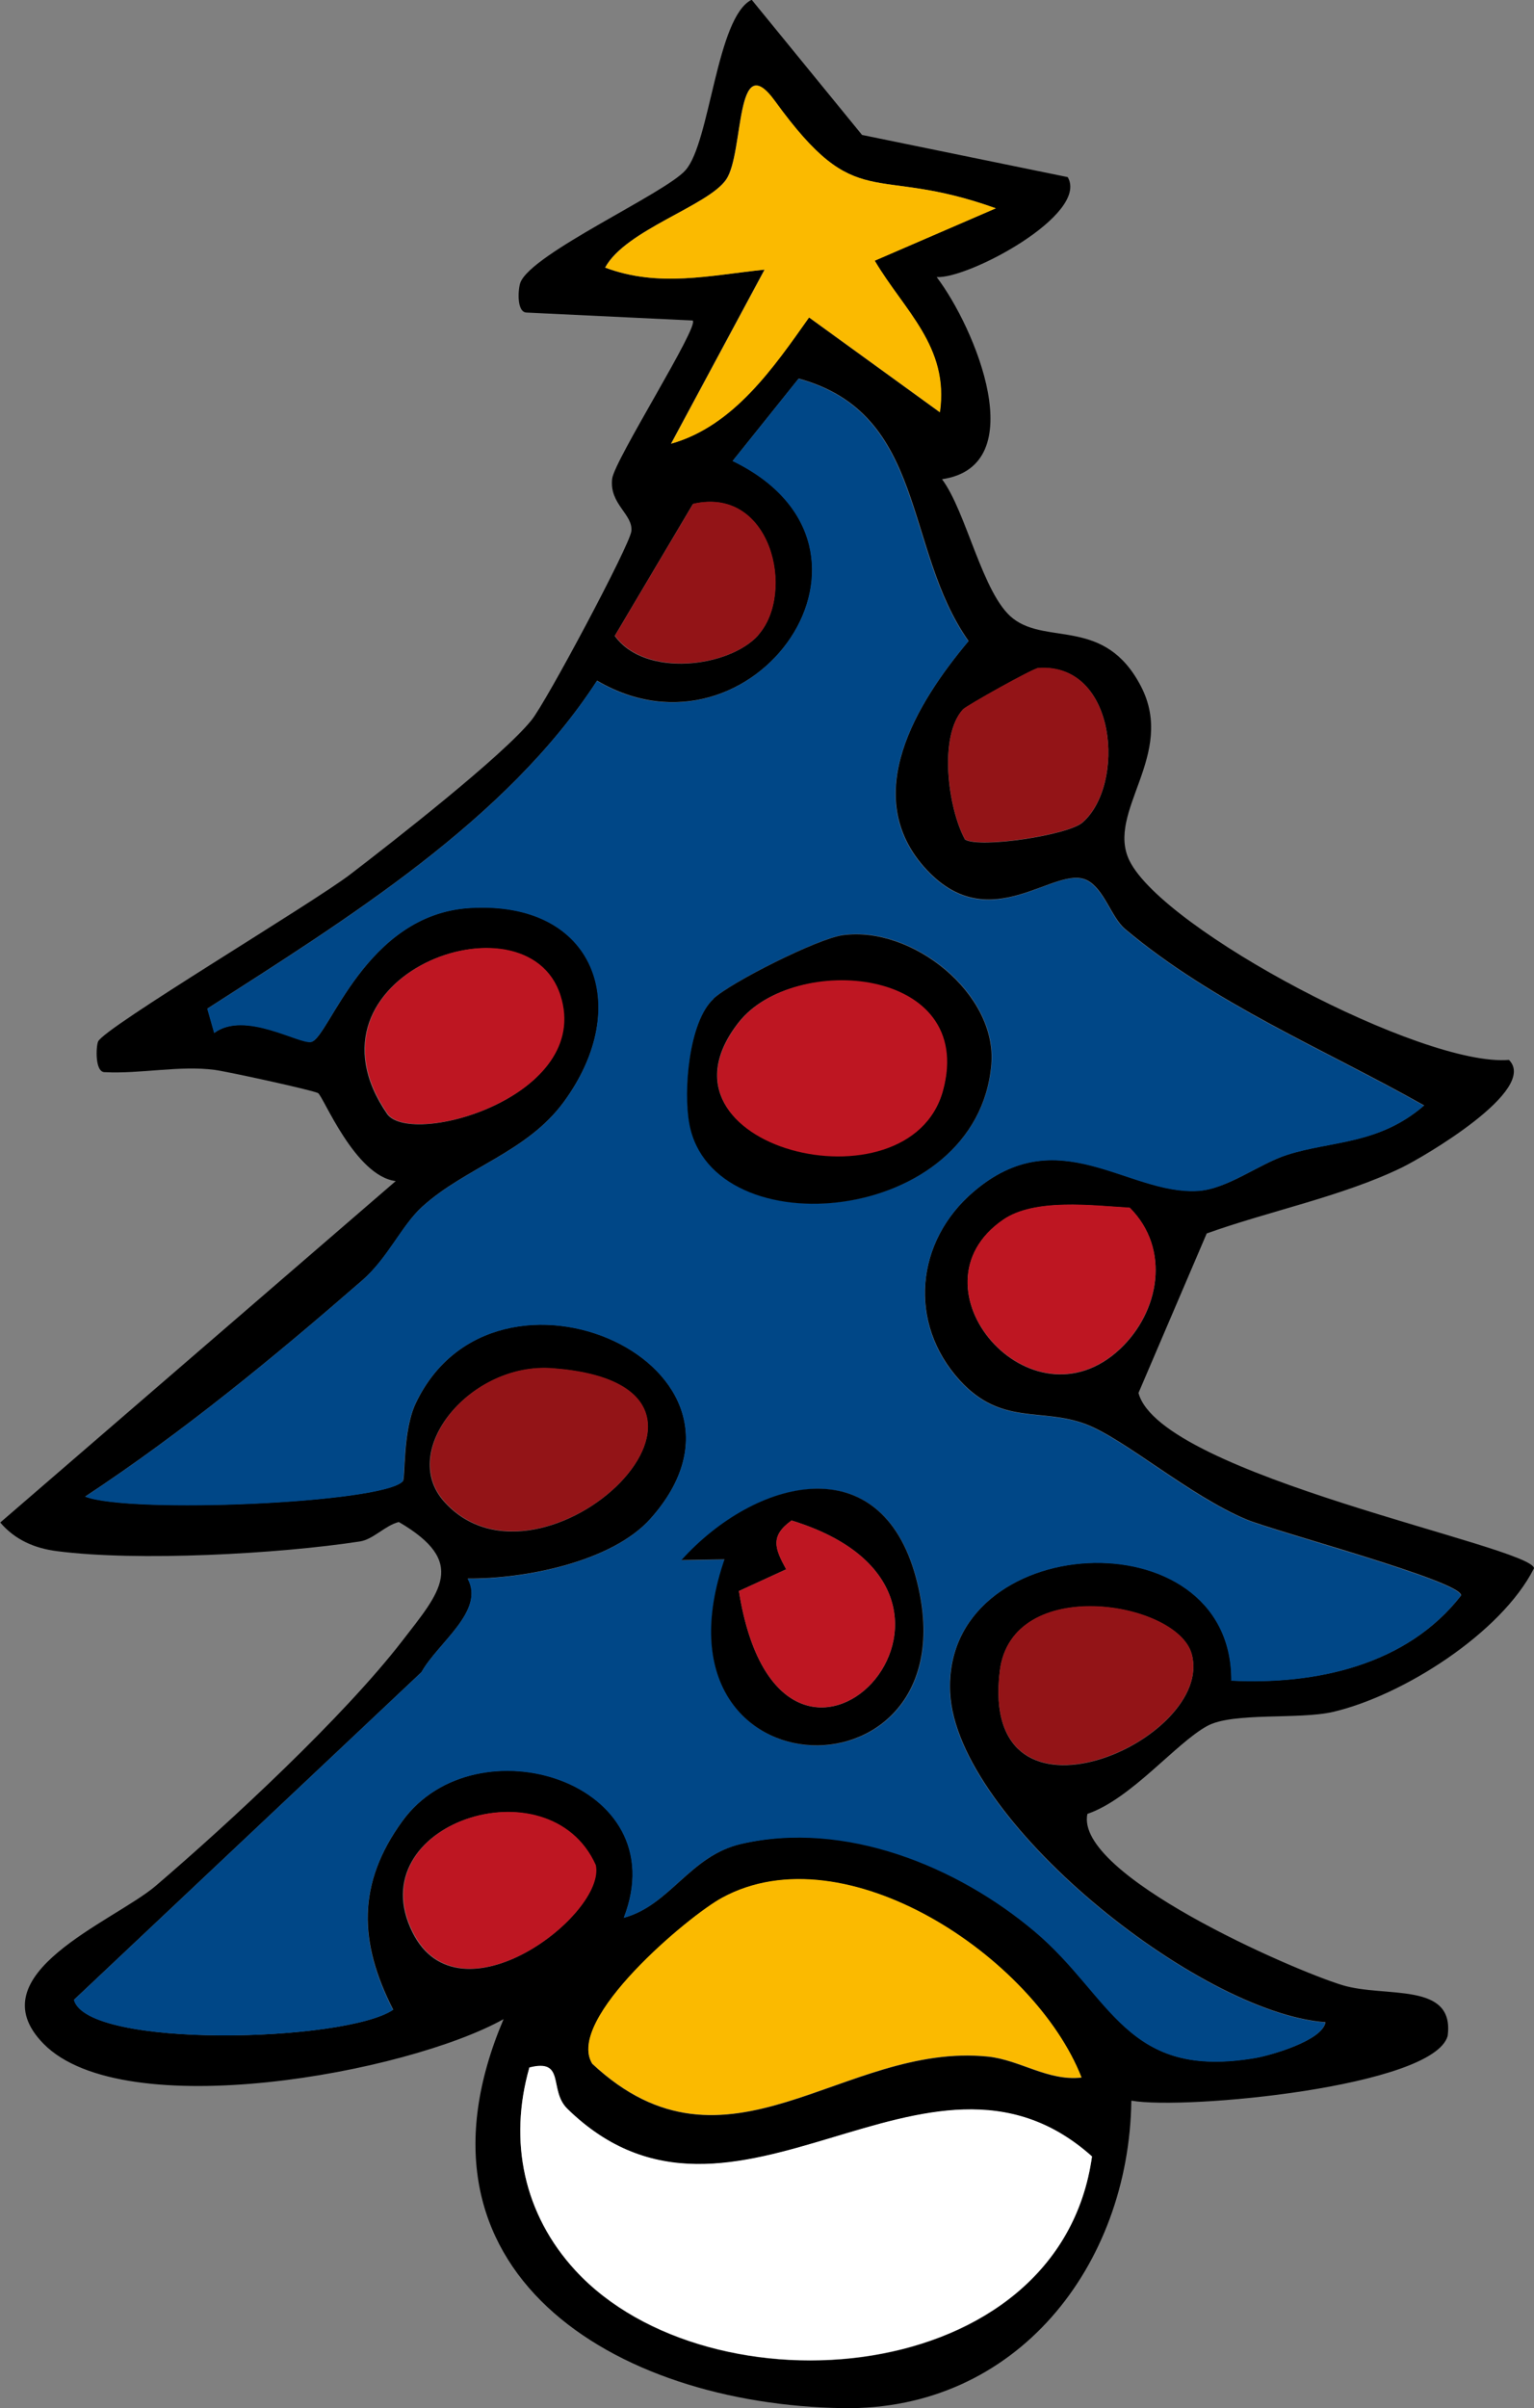 <?xml version="1.0" encoding="UTF-8"?> <svg xmlns="http://www.w3.org/2000/svg" id="Calque_2" data-name="Calque 2" viewBox="0 0 60.04 94.22"><rect x="0" y="0" width="60.04" height="94.22" fill="#808080" stroke="none"/><defs><style> .cls-1, .cls-2, .cls-3, .cls-4, .cls-5, .cls-6 { stroke-width: 0px; } .cls-2 { fill: #be1622; } .cls-3 { fill: #931417; } .cls-4 { fill: #fff; } .cls-5 { fill: #fbba00; } .cls-6 { fill: #004787; } </style></defs><g id="Calque_1-2" data-name="Calque 1"><g><path class="cls-1" d="m44.28,82.2c-.09,6.44-4.49,12.13-11.29,12.02-8.97-.14-17.47-5.36-13.28-15.22-3.78,2.11-14.86,4.15-18,.97-2.69-2.73,2.73-4.78,4.38-6.18,2.9-2.48,7.35-6.61,9.64-9.57,1.5-1.94,2.59-3.09-.12-4.67-.53.13-1,.68-1.52.76-3.2.49-8.7.79-11.86.38-.87-.11-1.64-.44-2.22-1.12l15.48-13.36c-1.59-.19-2.84-3.32-3.04-3.44-.18-.11-3.57-.85-4.05-.91-1.36-.18-2.9.16-4.29.09-.41.02-.35-1.03-.27-1.2.23-.54,8.37-5.39,9.87-6.54,1.67-1.28,5.94-4.61,7.09-6.03.58-.71,3.84-6.83,3.91-7.39.08-.67-.87-1.06-.75-2.06.09-.73,3.44-6,3.15-6.19l-6.49-.31c-.42,0-.34-.96-.25-1.18.46-1.15,5.66-3.48,6.46-4.39.97-1.09,1.21-5.99,2.59-6.67l4.32,5.29,8.05,1.65c.85,1.46-3.89,3.99-5.13,3.91,1.5,1.97,3.77,7.39.21,7.91.96,1.28,1.59,4.53,2.78,5.45,1.35,1.05,3.59-.06,5,2.64s-1.39,4.92-.44,6.84c1.34,2.71,11.46,8.07,14.85,7.79,1.17,1.17-3.35,3.8-4.19,4.21-2.33,1.13-5.19,1.7-7.64,2.58l-2.67,6.24c.85,3.23,15.41,6.01,15.48,6.86-1.28,2.54-5.15,4.99-7.87,5.62-1.34.31-3.92,0-4.92.55-1.23.67-2.97,2.85-4.69,3.44-.51,2.38,8.01,6.1,9.98,6.7,1.67.51,4.41-.16,4.12,1.99-.56,1.99-10.28,2.9-12.37,2.53Zm3.91-16.45c3.3.17,6.87-.59,9-3.33,0-.56-7.24-2.49-8.4-2.97-2.23-.93-4.78-3.16-6.29-3.73-1.75-.66-3.3.07-4.93-1.71-2.05-2.25-1.73-5.45.53-7.38,3.32-2.85,6.04.12,8.79-.04,1.16-.07,2.38-1.05,3.49-1.41,1.74-.56,3.58-.39,5.36-1.93-3.94-2.22-8.22-3.98-11.7-6.9-.54-.45-.82-1.57-1.49-1.91-1.26-.64-3.75,2.28-6.27-.4-2.69-2.87-.39-6.55,1.63-8.96-2.56-3.62-1.62-8.89-6.65-10.27l-2.58,3.22c7.02,3.41.8,12.18-5.31,8.6-3.55,5.47-9.79,9.32-15.25,12.83l.27.95c1.19-.89,3.34.45,3.8.35.69-.16,2.1-5,6.22-5.24,4.9-.29,6.4,3.85,3.66,7.59-1.45,1.98-3.84,2.56-5.54,4.1-.81.73-1.34,2.02-2.37,2.9-3.45,3-7,5.92-10.82,8.44,1.72.68,11.67.26,12.43-.6.1-.12-.01-1.96.5-3.04,3.12-6.59,14.5-1.44,9.19,4.51-1.52,1.7-4.95,2.36-7.15,2.34.69,1.27-1.18,2.52-1.81,3.66l-13.6,12.82c.52,1.93,10.62,1.66,12.49.39-1.34-2.62-1.43-4.92.36-7.38,2.88-3.97,10.74-1.55,8.67,3.78,1.81-.49,2.58-2.42,4.59-2.89,4.07-.94,8.37.8,11.5,3.43s3.55,5.82,8.66,4.94c.57-.1,2.59-.67,2.71-1.39-5.01-.37-14.44-7.95-14.69-12.88-.33-6.37,11.03-7.03,11.01-.5Zm-1.55-1.04c-.58-2.06-7.05-3.12-7.51.68-.82,6.81,8.47,2.69,7.51-.68Zm-2.8-11.93c1.54-1.45,1.99-3.9.38-5.52-1.48-.09-3.73-.38-4.96.47-3.82,2.63,1.08,8.34,4.58,5.05Zm-1.48-20.59c1.7-1.45,1.38-6.26-1.72-6.05-.2.01-2.81,1.47-2.95,1.62-.96,1.04-.59,3.87.08,5.09.59.35,4.01-.17,4.59-.66Zm-19.83,56.66c5.26,5.69,18.94,4.64,20.21-4.47-6.46-5.78-14.03,4.49-20.53-1.86-.75-.73-.05-1.98-1.49-1.62-.82,2.87-.23,5.74,1.81,7.95Zm.65-8.1c5.29,4.94,9.82-.86,15.49-.28,1.25.13,2.35.97,3.66.82-1.84-4.7-9.25-9.66-14.07-7.03-1.3.71-6.14,4.76-5.08,6.49Zm13.6-64.62c.37-2.56-1.4-3.97-2.55-5.93l4.74-2.05c-4.87-1.75-5.39.29-8.64-4.19-1.57-2.17-1.2,2.01-1.91,3.06s-3.94,1.97-4.74,3.45c2.1.79,4.11.3,6.24.08l-3.66,6.81c2.45-.69,4.02-2.99,5.4-4.94l5.12,3.71Zm-7.1,8.71c1.46-1.65.5-5.83-2.56-5.12l-3.06,5.16c1.18,1.65,4.48,1.24,5.62-.03Zm-12.3,33.91c3.83,4.29,13.14-4.54,4.24-5.21-3.2-.24-6.04,3.2-4.24,5.21Zm5.92,14.23c-1.83-4.07-9.26-1.61-7.16,2.62,1.84,3.7,7.58-.7,7.16-2.62Zm-1.38-34.02c-1.32-4.16-10.51-.79-6.76,4.64,1,1.29,8.01-.71,6.76-4.64Z"></path><path class="cls-6" d="m48.19,65.75c.02-6.53-11.34-5.87-11.01.5.25,4.93,9.68,12.51,14.69,12.88-.12.72-2.15,1.29-2.71,1.39-5.1.89-5.64-2.39-8.66-4.94s-7.43-4.37-11.5-3.43c-2.01.46-2.78,2.4-4.59,2.89,2.07-5.33-5.79-7.75-8.67-3.78-1.78,2.46-1.7,4.76-.36,7.38-1.87,1.26-11.97,1.53-12.49-.39l13.6-12.82c.63-1.14,2.5-2.39,1.81-3.66,2.2.02,5.63-.64,7.15-2.34,5.32-5.96-6.07-11.1-9.19-4.51-.51,1.08-.4,2.92-.5,3.04-.76.86-10.7,1.28-12.43.6,3.82-2.52,7.37-5.44,10.82-8.44,1.02-.89,1.56-2.17,2.37-2.9,1.7-1.54,4.09-2.12,5.54-4.1,2.74-3.73,1.24-7.88-3.66-7.59-4.12.24-5.53,5.09-6.22,5.24-.46.11-2.6-1.24-3.8-.35l-.27-.95c5.47-3.51,11.7-7.36,15.25-12.83,6.11,3.58,12.33-5.2,5.31-8.6l2.58-3.22c5.03,1.38,4.08,6.65,6.65,10.27-2.02,2.41-4.32,6.1-1.63,8.96,2.52,2.69,5.01-.24,6.27.4.67.34.95,1.46,1.49,1.91,3.48,2.92,7.75,4.68,11.7,6.9-1.78,1.54-3.62,1.37-5.36,1.93-1.11.35-2.33,1.34-3.49,1.41-2.75.16-5.47-2.81-8.79.04-2.25,1.93-2.58,5.13-.53,7.38,1.63,1.78,3.17,1.05,4.93,1.71,1.51.57,4.05,2.8,6.29,3.73,1.16.49,8.39,2.41,8.4,2.97-2.13,2.74-5.71,3.5-9,3.33Zm-20.25-26.68c-.97.89-1.19,3.61-.95,4.89.9,4.89,11.29,4,11.82-2.33.23-2.76-3.1-5.42-5.81-5.05-.98.13-4.37,1.84-5.06,2.48Zm.43,21.94c-3.28,9.5,9.89,9.67,7.49.73-1.39-5.17-6.29-3.89-9.18-.69l1.69-.03Z"></path><path class="cls-4" d="m22.53,88.84c-2.04-2.21-2.63-5.08-1.81-7.95,1.43-.36.74.89,1.49,1.62,6.51,6.35,14.07-3.92,20.53,1.86-1.27,9.11-14.95,10.16-20.21,4.47Z"></path><path class="cls-5" d="m23.18,80.74c-1.07-1.73,3.78-5.79,5.08-6.49,4.82-2.63,12.23,2.33,14.07,7.03-1.31.15-2.41-.69-3.66-.82-5.67-.58-10.2,5.22-15.49.28Z"></path><path class="cls-5" d="m36.79,16.13l-5.12-3.71c-1.38,1.95-2.95,4.25-5.4,4.94l3.66-6.81c-2.13.22-4.14.71-6.24-.08.8-1.48,4.04-2.42,4.74-3.45s.34-5.23,1.91-3.06c3.25,4.48,3.76,2.44,8.64,4.19l-4.74,2.05c1.15,1.95,2.92,3.36,2.55,5.93Z"></path><path class="cls-3" d="m17.39,58.74c-1.79-2.01,1.04-5.46,4.24-5.21,8.9.67-.41,9.5-4.24,5.21Z"></path><path class="cls-2" d="m21.94,38.95c1.25,3.93-5.76,5.93-6.76,4.64-3.75-5.43,5.44-8.8,6.76-4.64Z"></path><path class="cls-2" d="m43.84,52.77c-3.5,3.29-8.4-2.42-4.58-5.05,1.23-.85,3.48-.56,4.96-.47,1.61,1.61,1.16,4.06-.38,5.52Z"></path><path class="cls-3" d="m46.64,64.7c.96,3.37-8.33,7.49-7.51.68.46-3.8,6.93-2.74,7.51-.68Z"></path><path class="cls-2" d="m23.32,72.97c.42,1.92-5.32,6.32-7.16,2.62-2.1-4.23,5.33-6.69,7.16-2.62Z"></path><path class="cls-3" d="m42.36,32.18c-.57.49-4,1.01-4.59.66-.67-1.22-1.03-4.05-.08-5.09.14-.15,2.75-1.61,2.95-1.62,3.09-.21,3.42,4.6,1.72,6.05Z"></path><path class="cls-3" d="m29.69,24.84c-1.13,1.27-4.43,1.68-5.62.03l3.06-5.16c3.06-.71,4.02,3.48,2.56,5.12Z"></path><path class="cls-1" d="m27.93,39.07c.69-.64,4.08-2.35,5.06-2.48,2.71-.37,6.04,2.29,5.81,5.05-.53,6.33-10.92,7.22-11.82,2.33-.24-1.28-.02-4,.95-4.89Zm.98.93c-3.86,4.92,6.7,7.41,7.99,2.67s-5.82-5.43-7.99-2.67Z"></path><path class="cls-1" d="m28.36,61.01l-1.69.03c2.89-3.2,7.79-4.47,9.18.69,2.4,8.94-10.77,8.78-7.49-.73Zm2.41.39l-1.85.85c1.65,10.4,11.53.14,2.06-2.76-.85.61-.65,1.1-.21,1.91Z"></path><path class="cls-2" d="m28.92,40c2.17-2.76,9.31-2.17,7.99,2.67s-11.85,2.24-7.99-2.67Z"></path><path class="cls-2" d="m30.77,61.4c-.44-.8-.65-1.29.21-1.91,9.47,2.9-.41,13.15-2.06,2.76l1.85-.85Z"></path></g></g></svg> 